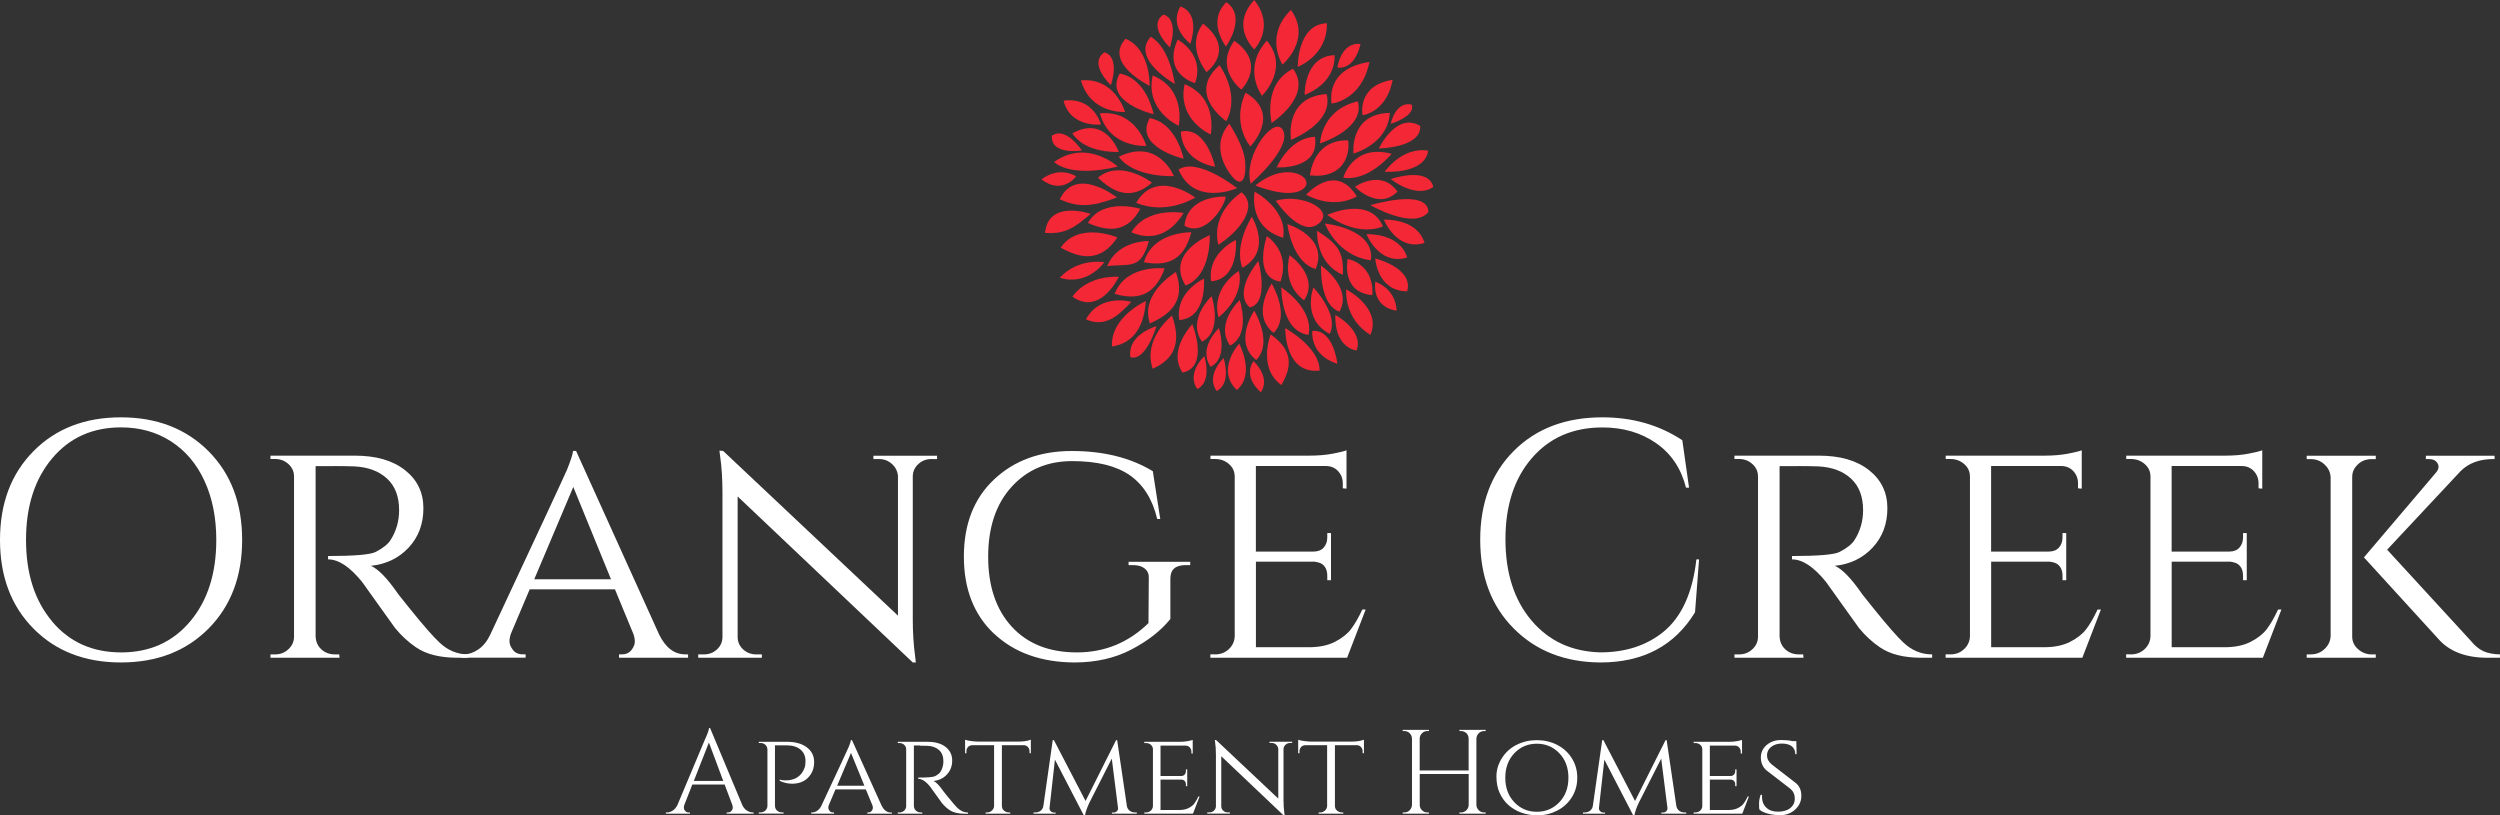 <?xml version="1.0" encoding="UTF-8"?><svg id="Layer_1" xmlns="http://www.w3.org/2000/svg" viewBox="0 0 477.5 155.73"><rect x="0" y="0" width="477.5" height="155.73" fill="#333333" stroke="none"/><defs><style>.cls-1{fill:#f32735;}.cls-2{fill:#fff;}</style></defs><g><path class="cls-1" d="M234.78,23.6s2.82,4.22,3.05,7.27c.26,3.48-.75,5.2-2.75,2.52-2.15-2.88-3.04-6.55-.29-9.79Z"/><path class="cls-1" d="M238.88,35.1s7.68-6.65,6.25-10.07c-1.43-3.42-7.79,4.49-6.25,10.07Z"/><path class="cls-1" d="M236.29,35.94s-8.18,3.61-11.19-3.55c3.61-2.44,11.19,3.55,11.19,3.55Z"/><path class="cls-1" d="M239.76,35.43s6.37,2.67,9.07,.71c2.7-1.96-2.8-5.81-9.07-.71Z"/><path class="cls-1" d="M232.08,31.83s-6.27-.74-6.54-6.7c4.91-1.06,6.54,6.7,6.54,6.7Z"/><path class="cls-1" d="M234.16,8.89s-3.74-4.77,.08-8.47c4.02,2.77-.08,8.47-.08,8.47Z"/><path class="cls-1" d="M227.36,8.36s-4.25-3.14-1.9-7.12c4.02,1.39,1.9,7.12,1.9,7.12Z"/><path class="cls-1" d="M255.44,69.47s-5.02-1.2-4.79-6.25c4.06-.43,4.79,6.25,4.79,6.25Z"/><path class="cls-1" d="M240.82,74.92s-3.53-2.8-1.4-5.96c3.47,3.51,1.4,5.96,1.4,5.96Z"/><path class="cls-1" d="M255.45,12.9s.63-4.94,4.42-4.49c-1.26,5.25-4.42,4.49-4.42,4.49Z"/><path class="cls-1" d="M266.74,59.34s-4.62-.37-4.07-5.54c4.25,1.66,4.07,5.54,4.07,5.54Z"/><path class="cls-1" d="M210.93,50.08s-3.16,4.63-8.52,2.97c3.6-3.88,8.52-2.97,8.52-2.97Z"/><path class="cls-1" d="M213.69,52.87s-3.51,7.58-8.86,3.79c3.08-4.31,8.86-3.79,8.86-3.79Z"/><path class="cls-1" d="M205.55,33.68s-2.62,3.64-6.63,.59c3.51-2.69,6.63-.59,6.63-.59Z"/><path class="cls-1" d="M220.89,62.3s-2.03,6.84-4.99,5.92c-.62-4.38,4.99-5.92,4.99-5.92Z"/><path class="cls-1" d="M238.82,27.97s-3.69-4.21-.92-10.27c6.98,4.08,.92,10.27,.92,10.27Z"/><path class="cls-1" d="M243.86,31.97s2.32-5.65,7.29-5.84c1.05,6.37-7.29,5.84-7.29,5.84Z"/><path class="cls-1" d="M243.68,38.35s4.65,7.04,8.1,4.43c3.45-2.61-3.18-5.96-8.1-4.43Z"/><path class="cls-1" d="M237.14,36.73s-5.94,3.67-4.44,10.03c4-2.57,7.77-7.26,4.44-10.03Z"/><path class="cls-1" d="M234.12,37.56s-7.25-.45-7.89,5.55c3.79,2.27,7.6-3.42,7.89-5.55Z"/><path class="cls-1" d="M239.64,36.62s-1.4,6.77,5.44,8.79c.93-5.45-5.44-8.79-5.44-8.79Z"/><path class="cls-1" d="M239.1,41.42s-3.48,5.33-1.81,9.73c5.87-3.2,1.81-9.73,1.81-9.73Z"/><path class="cls-1" d="M245.89,42.81s.84,7.32,5.41,8.57c2.55-6.18-5.41-8.57-5.41-8.57Z"/><path class="cls-1" d="M228.29,37.73s-7.41-5.68-11.28,1.01c5.89,2.44,11.28-1.01,11.28-1.01Z"/><path class="cls-1" d="M231.06,44.92s-8.5,3.33-4.62,9.61c4.99-1.85,4.62-9.61,4.62-9.61Z"/><path class="cls-1" d="M241.97,45.1s-2.77,7.95,2.59,8.69c2.03-5.73-2.59-8.69-2.59-8.69Z"/><path class="cls-1" d="M231.25,25.69s-6.47-2.77-4.99-9.61c6.47,2.59,4.99,9.61,4.99,9.61Z"/><path class="cls-1" d="M218.95,27.86s-7.02,.54-8.87-6.21c6.93-.7,8.87,6.21,8.87,6.21Z"/><path class="cls-1" d="M210.28,23.78s-5.84,.66-7.14-4.55c5.77-.78,7.14,4.55,7.14,4.55Z"/><path class="cls-1" d="M214.89,21.39s-6.61,.44-8.43-6.04c6.53-.6,8.43,6.04,8.43,6.04Z"/><path class="cls-1" d="M225.15,24.03s-6.47-2.77-4.99-9.61c6.47,2.59,4.99,9.61,4.99,9.61Z"/><path class="cls-1" d="M226.07,40.67s-7.02-1.29-9.98,3.7c3.69,1.6,7.38,.61,9.98-3.7Z"/><path class="cls-1" d="M219.42,46.03s-5.92-.18-7.95,4.81c4.07-.56,6.47,.92,7.95-4.81Z"/><path class="cls-1" d="M213.42,45.34s-7.34-3.11-10.83,1.95c3.6,2.02,7.57,2.99,10.83-1.95Z"/><path class="cls-1" d="M217.8,39.88s-7.23-2.23-10.01,2.71c3.6,1.55,7.44,2.1,10.01-2.71Z"/><path class="cls-1" d="M213.32,37.71s-7.78-6.17-10.91,.37c3.6,1.55,6.1,1.48,10.91-.37Z"/><path class="cls-1" d="M208.32,40.85s-8.11-2.84-8.72,3.65c3.52,.18,5.24-.6,8.72-3.65Z"/><path class="cls-1" d="M220.03,34.88s-6.01-4.6-10.33-.94c2.84,2.7,6.25,4.55,10.33,.94Z"/><path class="cls-1" d="M224.6,51.96s-6.9,3.98-4.98,9.81c3.79-1.66,6.96-4.23,4.98-9.81Z"/><path class="cls-1" d="M218.86,57.49s-6.78,3.04-6.47,8.69c3.76-.56,6.1-3.33,6.47-8.69Z"/><path class="cls-1" d="M223.86,60.28s-5.63,4.32-3.71,10.15c3.79-1.66,5.68-4.57,3.71-10.15Z"/><path class="cls-1" d="M227.55,44.36s-7.39-.18-9.06,5.73c4.07,.74,7.58,0,9.06-5.73Z"/><path class="cls-1" d="M222.45,51.27s-7.35-.88-9.55,4.86c3.98,1.12,7.55,.71,9.55-4.86Z"/><path class="cls-1" d="M216.09,57.65s-5.93-1.71-8.68,3.35c3.56,1.53,5.91-.37,8.68-3.35Z"/><path class="cls-1" d="M242.7,63.88s-2.54,6.33,2.03,9.67c1.95-3.27,2.44-6.55-2.03-9.67Z"/><path class="cls-1" d="M249.48,37.19s5.59-6.37,9.68,.34c-4.82,2.62-9.68-.34-9.68-.34Z"/><path class="cls-1" d="M257.5,26.81c-4.44-.14-6.75,2.8-7.31,6.69,6.38,.69,7.72-3.91,7.31-6.69Z"/><path class="cls-1" d="M236.05,45.83s-5.55,2.5-4.71,7.9c5.41-.42,4.71-7.9,4.71-7.9Z"/><path class="cls-1" d="M229.95,53.23s-5.55,2.5-4.71,7.9c5.41-.42,4.71-7.9,4.71-7.9Z"/><path class="cls-1" d="M240.35,49.85s-4.99,5.82-1.66,8.87c3.88-.83,1.66-8.87,1.66-8.87Z"/><path class="cls-1" d="M246.31,48.75s-1.66,5.41,2.77,8.6c3.05-4.58-2.77-8.6-2.77-8.6Z"/><path class="cls-1" d="M246.58,26.7s-1.39-8.18,6.79-8.74c1.53,5.54-6.79,8.74-6.79,8.74Z"/><path class="cls-1" d="M256.57,33.91s1.85-6.55,9.25-4.52c-5.18,5.73-9.25,4.52-9.25,4.52Z"/><path class="cls-1" d="M253.52,41.04s5.22,4.3,10.63,2.22c-2.5-5.96-10.63-2.22-10.63-2.22Z"/><path class="cls-1" d="M253.06,42.7s2.26,6.19,8.78,7.02c.83-6.1-8.78-7.02-8.78-7.02Z"/><path class="cls-1" d="M251.58,44.09s-.46,6.01,4.9,8.41c.23-4.48-1.02-5.91-4.9-8.41Z"/><path class="cls-1" d="M252.32,50.74s-.37,7.49,3.51,8.78c2.59-4.62-3.51-8.78-3.51-8.78Z"/><path class="cls-1" d="M242.89,54.16s-4.07,5.92,.37,9.43c3.33-3.33-.37-9.43-.37-9.43Z"/><path class="cls-1" d="M239.56,59.34s-4.07,5.92,.37,9.43c3.33-3.33-.37-9.43-.37-9.43Z"/><path class="cls-1" d="M236.68,65.64s-4.53,4.94-.45,8.85c3.63-3,.45-8.85,.45-8.85Z"/><path class="cls-1" d="M236.61,51.76s-5.36,3.14-3.88,8.87c5.36-4.44,3.88-8.87,3.88-8.87Z"/><path class="cls-1" d="M224.22,33.64s-2.96-7.39-10.54-3.7c2.96,4.07,10.54,3.7,10.54,3.7Z"/><path class="cls-1" d="M213.69,29.02s-2.49-7.11-8.87-3.55c2.49,3.91,8.87,3.55,8.87,3.55Z"/><path class="cls-1" d="M213.5,31.8s-5.91-5.36-12.18-.85c3.88,3.19,12.18,.85,12.18,.85Z"/><path class="cls-1" d="M226.07,30.32s-1.29-6.84-6.47-7.76c-3.14,5.54,6.47,7.76,6.47,7.76Z"/><path class="cls-1" d="M220.34,21.81s-1.29-6.84-6.47-7.76c-3.14,5.55,6.47,7.76,6.47,7.76Z"/><path class="cls-1" d="M219.58,16.4s.25-6.96-4.6-9c-4.29,4.71,4.6,9,4.6,9Z"/><path class="cls-1" d="M224.39,16.03s-.9-6.97-4.6-9c-3.89,4.25,4.6,9,4.6,9Z"/><path class="cls-1" d="M264.47,32.8s3.33-4.85,8.32-4.02c-.69,4.58-8.32,4.02-8.32,4.02Z"/><path class="cls-1" d="M258.79,35.68s4.44,4.62,8.13,.92c-3.14-4.44-8.13-.92-8.13-.92Z"/><path class="cls-1" d="M264.33,41.96s2.4,6.1,7.76,4.44c-1.48-4.81-7.76-4.44-7.76-4.44Z"/><path class="cls-1" d="M261.01,44.74s2.4,6.1,7.76,4.44c-1.48-4.81-7.76-4.44-7.76-4.44Z"/><path class="cls-1" d="M261.75,39.19s8.32,4.81,11.09,1.29c-.18-4.62-11.09-1.29-11.09-1.29Z"/><path class="cls-1" d="M257.41,49.47s-1.39,6.35,4.71,6.91c.37-6.1-4.71-6.91-4.71-6.91Z"/><path class="cls-1" d="M258.51,29.33s-.83-7.63,6.93-7.76c-.28,5.96-6.93,7.76-6.93,7.76Z"/><path class="cls-1" d="M263.36,28.36s3.33-7.07,7.9-4.3c.28,4.16-7.9,4.3-7.9,4.3Z"/><path class="cls-1" d="M265.63,23.65s.87-4.39,4.01-3.67c.81,2.21-4.01,3.67-4.01,3.67Z"/><path class="cls-1" d="M223.44,9.06s-4.38-4.12-1.22-6.28c3.12,.99,1.22,6.28,1.22,6.28Z"/><path class="cls-1" d="M212.17,16.27s-4.38-4.12-1.22-6.28c3.12,.99,1.22,6.28,1.22,6.28Z"/><path class="cls-1" d="M206.64,28.74s-5.93,1-5.74-2.81c2.67-1.89,5.74,2.81,5.74,2.81Z"/><path class="cls-1" d="M265.63,34.2s7.16-2.51,8.13,1.51c-3.33,2.37-8.13-1.51-8.13-1.51Z"/><path class="cls-1" d="M252.13,27.39s.14-6.38,7.21-8.04c1.52,5.27-7.21,8.04-7.21,8.04Z"/><path class="cls-1" d="M242.89,23.48s-1.85-7.4,4.07-10.35c3.88,5.18-4.07,10.35-4.07,10.35Z"/><path class="cls-1" d="M234.2,23.15s-7.65-5.24-1.26-10.7c4.18,6.38,1.26,10.7,1.26,10.7Z"/><path class="cls-1" d="M228.24,15.88s-6.28-1.7-3.3-8.34c5.55,3.51,3.3,8.34,3.3,8.34Z"/><path class="cls-1" d="M241.04,18.3s-3.88-5.18,.93-10.54c4.44,5.36-.93,10.54-.93,10.54Z"/><path class="cls-1" d="M244.95,12.34s-3.53-5.42,1.62-10.45c4.07,5.64-1.62,10.45-1.62,10.45Z"/><path class="cls-1" d="M239.56,9.43s-4.71-4.39,0-9.43c4.14,5.22,0,9.43,0,9.43Z"/><path class="cls-1" d="M244.74,54.9s-.18,8.32,5.18,9.06c1.11-4.99-5.18-9.06-5.18-9.06Z"/><path class="cls-1" d="M237.1,17.11s-5.25-3.92-1.35-9.32c6.31,4.38,1.35,9.32,1.35,9.32Z"/><path class="cls-1" d="M230.45,13.77s-4.07-4.89-.66-9.26c6.46,5.08,.66,9.26,.66,9.26Z"/><path class="cls-1" d="M249.18,18.12s-.16-7.4,5.73-7.58c.16,5.64-5.73,7.58-5.73,7.58Z"/><path class="cls-1" d="M247.88,12.76s-.15-8.12,5.55-8.32c.15,6.19-5.55,8.32-5.55,8.32Z"/><path class="cls-1" d="M254.35,19.78s-1.48-6.66,7.21-7.95c-1.48,7.39-7.21,7.95-7.21,7.95Z"/><path class="cls-1" d="M260.25,22s-1.18-5.66,5.75-6.76c-1.18,6.28-5.75,6.76-5.75,6.76Z"/><path class="cls-1" d="M250.86,54.9s-2.32,5.97,3.1,8.87c1.94-3.58-3.1-8.87-3.1-8.87Z"/><path class="cls-1" d="M245.48,62.67s-.19,8.87,6.56,8.11c.1-4.42-6.56-8.11-6.56-8.11Z"/><path class="cls-1" d="M257.13,55.27s-.55,5.55,4.62,8.69c2.22-5.17-4.62-8.69-4.62-8.69Z"/><path class="cls-1" d="M262.67,49.36s.37,6.28,6.1,6.28c1.29-4.44-6.1-6.28-6.1-6.28Z"/><path class="cls-1" d="M236.79,57.31s-4.81,4.44-1.85,8.69c4.07-2.04,1.85-8.69,1.85-8.69Z"/><path class="cls-1" d="M232.81,62.67s-4.09,3.78-1.57,7.39c3.46-1.73,1.57-7.39,1.57-7.39Z"/><path class="cls-1" d="M233.71,68.4s-3.48,3.21-1.34,6.29c2.94-1.47,1.34-6.29,1.34-6.29Z"/><path class="cls-1" d="M230.02,68.03s-3.48,3.21-1.34,6.28c2.94-1.47,1.34-6.28,1.34-6.28Z"/><path class="cls-1" d="M227.73,61.93s-4.81,4.99-1.85,9.24c5.18-1.11,1.85-9.24,1.85-9.24Z"/><path class="cls-1" d="M231.43,56.57s-4.81,4.44-1.85,8.69c4.07-2.03,1.85-8.69,1.85-8.69Z"/><path class="cls-1" d="M255.06,60.16s-.5,5.85,4.04,6.8c1.46-3.83-4.04-6.8-4.04-6.8Z"/></g><g><path class="cls-2" d="M6.4,86.17c4.27-4.31,9.83-6.46,16.69-6.46s12.44,2.16,16.73,6.46c4.29,4.31,6.43,9.96,6.43,16.95s-2.15,12.64-6.43,16.95c-4.29,4.31-9.86,6.46-16.73,6.46s-12.43-2.16-16.69-6.46c-4.27-4.31-6.4-9.96-6.4-16.95s2.13-12.64,6.4-16.95Zm3.54,32.52c3.32,3.95,7.72,5.92,13.19,5.92s9.86-1.97,13.19-5.92c3.32-3.94,4.99-9.13,4.99-15.57,0-4.25-.75-8-2.25-11.26-1.5-3.26-3.63-5.78-6.4-7.56-2.77-1.78-5.95-2.67-9.55-2.67-5.45,0-9.83,1.97-13.15,5.92-3.32,3.95-4.99,9.13-4.99,15.57s1.66,11.62,4.99,15.57Z"/><path class="cls-2" d="M63.69,89.03h-3.41v32.49c.04,1.33,.64,2.34,1.8,3.02,.56,.3,1.18,.45,1.87,.45h.84l.06,.64h-13.19v-.64h.9c.99,0,1.83-.33,2.54-1,.71-.66,1.06-1.47,1.06-2.41v-30.56c0-.94-.35-1.74-1.06-2.38-.71-.64-1.55-.97-2.54-.97h-.9v-.64h16.15c4.03,0,7.21,.92,9.55,2.77,2.34,1.84,3.51,4.27,3.51,7.27s-.94,5.51-2.83,7.53c-1.89,2.02-4.29,3.17-7.2,3.47,1.37,.6,3.02,2.27,4.95,5.02-.04,0,.7,.94,2.22,2.83,1.52,1.89,2.74,3.36,3.67,4.41,.92,1.05,1.68,1.86,2.28,2.41,1.59,1.5,3.41,2.25,5.47,2.25v.64h-1.99c-3.39,0-6.05-.66-7.98-1.99-1.46-.99-2.79-2.21-3.99-3.67-.26-.34-1.34-1.85-3.25-4.54-1.91-2.68-2.93-4.11-3.06-4.28-2.32-2.87-4.48-4.31-6.5-4.31v-.64c5.02,0,8.04-.26,9.07-.77,1.42-.73,2.38-1.5,2.89-2.32,1.07-1.71,1.61-3.6,1.61-5.66,0-2.62-.77-4.63-2.32-6.05-1.54-1.42-3.62-2.19-6.24-2.32-1.16-.04-2.49-.06-3.99-.06Z"/><path class="cls-2" d="M130.91,124.99h.51v.64h-13.19v-.64h.51c.81,0,1.44-.28,1.87-.84,.43-.56,.64-1.08,.64-1.58s-.09-.97-.26-1.45l-3.54-8.56h-16.28l-3.54,8.36c-.22,.56-.32,1.08-.32,1.58s.21,1.03,.64,1.61c.43,.58,1.07,.87,1.93,.87h.51v.64h-12.29v-.64h.51c.9,0,1.81-.31,2.73-.93,.92-.62,1.68-1.55,2.28-2.8,9.39-20.07,14.28-30.58,14.67-31.52,.73-1.8,1.11-3,1.16-3.6h.58l15.89,35.12c1.24,2.49,2.89,3.73,4.95,3.73Zm-28.88-14.35h14.67l-7.2-17.63-7.46,17.63Z"/><path class="cls-2" d="M177.87,87.68c-.94,0-1.76,.31-2.44,.93-.69,.62-1.05,1.38-1.09,2.28v27.4c0,2.49,.15,4.85,.45,7.08l.13,1.16h-.58l-33.45-31.71v26.82c0,.94,.34,1.74,1.03,2.38,.69,.64,1.52,.97,2.51,.97h1.09v.64h-12.16v-.64h1.09c.99,0,1.82-.32,2.51-.97,.69-.64,1.03-1.44,1.03-2.38v-27.53c0-2.62-.15-4.95-.45-7.01l-.13-1.03,.71,.06,33.39,31.46v-26.7c-.09-.9-.47-1.66-1.16-2.28-.69-.62-1.5-.93-2.44-.93h-1.09v-.64h12.16v.64h-1.09Z"/><path class="cls-2" d="M189.86,121.04c-3.84-3.62-5.76-8.53-5.76-14.73s1.92-11.11,5.76-14.73c3.84-3.62,8.79-5.44,14.86-5.44s11.23,1.29,15.47,3.86l1.42,9.13h-.58c-.9-3.77-2.65-6.56-5.24-8.36-2.6-1.8-6.26-2.7-11-2.7s-8.6,1.64-11.58,4.92c-2.98,3.28-4.47,7.73-4.47,13.35s1.5,10.07,4.5,13.35c3,3.28,7.15,4.92,12.45,4.92s9.85-1.87,13.67-5.6l.06-8.56c.04-.77-.2-1.38-.74-1.83-.54-.45-1.28-.68-2.22-.68h-.9v-.64h11.77v.64h-.9c-1.93,0-2.89,.86-2.89,2.57v7.72c-1.8,2.23-4.28,4.17-7.43,5.82-3.15,1.65-6.79,2.48-10.9,2.48-6.39-.04-11.5-1.88-15.34-5.5Z"/><path class="cls-2" d="M232.09,124.99c1.03,0,1.9-.33,2.61-1,.71-.66,1.08-1.47,1.13-2.41v-30.56c0-.94-.36-1.74-1.09-2.38-.73-.64-1.61-.97-2.64-.97h-.9v-.64h18.78c1.76,0,3.3-.13,4.63-.39,1.33-.26,2.19-.47,2.57-.64v7.33l-.71-.06v-.97c0-.9-.3-1.67-.9-2.32-.6-.64-1.37-.97-2.32-.97h-13.38v16.34h11c.86,0,1.51-.26,1.96-.77,.45-.51,.68-1.16,.68-1.93v-.84h.71v9.01h-.71v-.84c0-1.2-.45-2.02-1.35-2.44-.34-.13-.71-.21-1.09-.26h-11.19v16.34h10.1c1.97,0,3.63-.34,4.98-1.03,1.35-.69,2.38-1.5,3.09-2.44,.71-.94,1.43-2.19,2.15-3.73h.64l-3.54,9.2h-26.12v-.64h.9Z"/><path class="cls-2" d="M289.12,120.04c-4.27-4.29-6.4-9.94-6.4-16.95s2.13-12.66,6.4-16.95c4.27-4.29,9.92-6.43,16.95-6.43,5.75,0,10.83,1.46,15.25,4.37l1.29,9.07h-.58c-.94-3.69-2.85-6.53-5.73-8.52-2.87-1.99-6.28-2.99-10.23-2.99-5.62,0-10.11,1.95-13.48,5.85-3.37,3.9-5.05,9.07-5.05,15.5s1.66,11.61,4.98,15.53c3.32,3.92,7.71,5.95,13.16,6.08,4.8,0,8.81-1.31,12.03-3.92,3.47-2.83,5.57-7.44,6.3-13.83h.51l-.77,10.1c-3.9,6.39-9.93,9.58-18.08,9.58-6.78-.04-12.3-2.21-16.56-6.5Z"/><path class="cls-2" d="M343.31,89.03h-3.41v32.49c.04,1.33,.64,2.34,1.8,3.02,.56,.3,1.18,.45,1.87,.45h.84l.06,.64h-13.19v-.64h.9c.99,0,1.83-.33,2.54-1,.71-.66,1.06-1.47,1.06-2.41v-30.56c0-.94-.35-1.74-1.06-2.38-.71-.64-1.55-.97-2.54-.97h-.9v-.64h16.15c4.03,0,7.22,.92,9.55,2.77,2.34,1.84,3.51,4.27,3.51,7.27s-.94,5.51-2.83,7.53c-1.89,2.02-4.29,3.17-7.21,3.47,1.37,.6,3.02,2.27,4.95,5.02-.04,0,.7,.94,2.22,2.83,1.52,1.89,2.74,3.36,3.67,4.41,.92,1.05,1.68,1.86,2.28,2.41,1.59,1.5,3.41,2.25,5.47,2.25v.64h-1.99c-3.39,0-6.05-.66-7.98-1.99-1.46-.99-2.79-2.21-3.99-3.67-.26-.34-1.34-1.85-3.25-4.54-1.91-2.68-2.93-4.11-3.06-4.28-2.32-2.87-4.48-4.31-6.5-4.31v-.64c5.02,0,8.04-.26,9.07-.77,1.42-.73,2.38-1.5,2.9-2.32,1.07-1.71,1.61-3.6,1.61-5.66,0-2.62-.77-4.63-2.32-6.05-1.54-1.42-3.62-2.19-6.24-2.32-1.16-.04-2.49-.06-3.99-.06Z"/><path class="cls-2" d="M372.52,124.99c1.03,0,1.9-.33,2.61-1,.71-.66,1.08-1.47,1.13-2.41v-30.56c0-.94-.36-1.74-1.09-2.38-.73-.64-1.61-.97-2.64-.97h-.9v-.64h18.78c1.76,0,3.3-.13,4.63-.39,1.33-.26,2.19-.47,2.57-.64v7.33l-.71-.06v-.97c0-.9-.3-1.67-.9-2.32-.6-.64-1.37-.97-2.32-.97h-13.38v16.34h11c.86,0,1.51-.26,1.96-.77,.45-.51,.68-1.16,.68-1.93v-.84h.71v9.01h-.71v-.84c0-1.2-.45-2.02-1.35-2.44-.34-.13-.71-.21-1.09-.26h-11.19v16.34h10.1c1.97,0,3.63-.34,4.98-1.03,1.35-.69,2.38-1.5,3.09-2.44,.71-.94,1.43-2.19,2.15-3.73h.64l-3.54,9.2h-26.12v-.64h.9Z"/><path class="cls-2" d="M407,124.99c1.03,0,1.9-.33,2.61-1,.71-.66,1.08-1.47,1.13-2.41v-30.56c0-.94-.36-1.74-1.09-2.38-.73-.64-1.61-.97-2.64-.97h-.9v-.64h18.78c1.76,0,3.3-.13,4.63-.39,1.33-.26,2.19-.47,2.57-.64v7.33l-.71-.06v-.97c0-.9-.3-1.67-.9-2.32-.6-.64-1.37-.97-2.32-.97h-13.38v16.34h11c.86,0,1.51-.26,1.96-.77,.45-.51,.68-1.16,.68-1.93v-.84h.71v9.01h-.71v-.84c0-1.2-.45-2.02-1.35-2.44-.34-.13-.71-.21-1.09-.26h-11.19v16.34h10.1c1.97,0,3.63-.34,4.98-1.03,1.35-.69,2.38-1.5,3.09-2.44,.71-.94,1.43-2.19,2.15-3.73h.64l-3.54,9.2h-26.12v-.64h.9Z"/><path class="cls-2" d="M453.06,124.99h.71v.64h-13.19v-.64h.77c1.03,0,1.91-.34,2.64-1.03,.73-.69,1.11-1.5,1.16-2.44v-30.36c-.04-.94-.43-1.76-1.16-2.44-.73-.69-1.61-1.03-2.64-1.03h-.77v-.64h13.19v.64h-.77c-1.37,0-2.44,.56-3.22,1.67-.34,.51-.51,1.09-.51,1.74v30.49c0,.94,.37,1.75,1.13,2.41,.75,.67,1.64,1,2.67,1Zm24.44,.64h-2.38c-4.2,0-7.36-1.22-9.46-3.67l-14.15-15.5,13.83-16.27c.47-.6,.55-1.17,.22-1.71-.32-.54-.87-.8-1.64-.8h-.58v-.64h13.12v.64h-.26c-2.62,0-4.7,.77-6.24,2.32l-14.02,14.99,15.95,17.37c.77,.94,1.56,1.61,2.38,1.99,.81,.39,1.89,.6,3.22,.64v.64Z"/></g><g><path class="cls-2" d="M143.76,155.18h.18v.23h-5.15v-.23h.21c.32,0,.56-.1,.72-.31,.16-.21,.24-.4,.24-.58s-.03-.37-.09-.55l-1.46-3.89h-6.18l-1.53,3.91c-.06,.18-.09,.36-.09,.54s.08,.37,.24,.57c.16,.21,.4,.31,.72,.31h.21v.23h-4.6v-.23h.21c.38,0,.75-.12,1.12-.37,.37-.24,.66-.6,.89-1.08l5.17-12.31c.56-1.23,.85-2.02,.85-2.36h.21l6.13,14.66c.21,.47,.5,.83,.87,1.08,.37,.24,.75,.37,1.14,.37Zm-11.25-6.02h5.63l-2.74-7.34-2.88,7.34Z"/><path class="cls-2" d="M148.91,148.91c.35,.09,.67,.14,.96,.14s.53,0,.71-.02c.18-.01,.44-.06,.78-.15,.34-.08,.64-.22,.91-.4,.64-.4,1.11-1.02,1.42-1.88,.11-.3,.16-.72,.16-1.24,0-.93-.32-1.66-.96-2.2-.64-.53-1.53-.8-2.65-.8h-2.22v11.57c.01,.49,.24,.85,.66,1.08,.2,.11,.42,.16,.66,.16h.32v.23h-4.73v-.23h.32c.37,0,.67-.12,.93-.35,.25-.24,.38-.52,.4-.86v-10.84c-.02-.35-.15-.64-.4-.87-.25-.23-.56-.34-.93-.34h-.32v-.23h5.35c1.6,0,2.87,.35,3.81,1.05,.94,.7,1.41,1.65,1.41,2.84,0,.85-.2,1.6-.59,2.24-.78,1.25-1.98,1.88-3.61,1.88-.81,0-1.6-.18-2.38-.55v-.23Z"/><path class="cls-2" d="M170.16,155.18h.18v.23h-4.69v-.23h.18c.29,0,.51-.1,.66-.3,.15-.2,.23-.38,.23-.56s-.03-.35-.09-.51l-1.26-3.04h-5.79l-1.26,2.97c-.08,.2-.11,.39-.11,.56s.08,.37,.23,.57c.15,.21,.38,.31,.69,.31h.18v.23h-4.37v-.23h.18c.32,0,.64-.11,.97-.33,.33-.22,.6-.55,.81-.99,3.34-7.14,5.08-10.87,5.21-11.21,.26-.64,.4-1.07,.41-1.28h.21l5.65,12.49c.44,.88,1.03,1.33,1.76,1.33Zm-10.27-5.1h5.21l-2.56-6.27-2.65,6.27Z"/><path class="cls-2" d="M175.76,142.39h-1.21v11.55c.01,.47,.23,.83,.64,1.08,.2,.11,.42,.16,.66,.16h.3l.02,.23h-4.69v-.23h.32c.35,0,.65-.12,.9-.35,.25-.24,.38-.52,.38-.86v-10.86c0-.34-.13-.62-.38-.85-.25-.23-.55-.34-.9-.34h-.32v-.23h5.74c1.43,0,2.57,.33,3.4,.98,.83,.66,1.25,1.52,1.25,2.58s-.34,1.96-1.01,2.68c-.67,.72-1.53,1.13-2.56,1.24,.49,.21,1.08,.81,1.76,1.78-.02,0,.25,.34,.79,1.01,.54,.67,.98,1.19,1.3,1.57s.6,.66,.81,.86c.56,.53,1.21,.8,1.94,.8v.23h-.71c-1.2,0-2.15-.24-2.84-.71-.52-.35-.99-.79-1.42-1.3-.09-.12-.48-.66-1.16-1.61-.68-.95-1.04-1.46-1.09-1.52-.82-1.02-1.59-1.53-2.31-1.53v-.23c1.78,0,2.86-.09,3.22-.27,.5-.26,.85-.53,1.03-.82,.38-.61,.57-1.28,.57-2.01,0-.93-.27-1.65-.82-2.15-.55-.5-1.29-.78-2.22-.82-.41-.01-.88-.02-1.42-.02Z"/><path class="cls-2" d="M191.36,142.35v11.62c.01,.47,.24,.82,.69,1.05,.2,.11,.42,.16,.66,.16h.25v.23h-4.71v-.23h.27c.37,0,.68-.12,.94-.37,.26-.24,.4-.53,.41-.87v-11.6h-4.14c-.35,0-.63,.11-.84,.34-.21,.23-.31,.5-.31,.82v.37h-.25v-2.58c.3,.12,.74,.21,1.29,.27,.56,.06,.97,.09,1.25,.09h7.46c1.1,0,1.95-.12,2.56-.37v2.58h-.25v-.37c0-.32-.11-.59-.32-.82-.21-.23-.49-.34-.82-.34h-4.14Z"/><path class="cls-2" d="M216.79,155.18h.34v.23h-4.76v-.21h.34c.23,0,.43-.09,.61-.26s.25-.38,.22-.63l-1.19-9.42-4.32,8.51c-.43,.93-.69,1.71-.8,2.33h-.23l-5.51-10.64-1.03,9.22c-.03,.23,.04,.43,.22,.62,.17,.18,.39,.27,.63,.27h.32v.21h-4.23v-.23h.34c.55,0,.98-.2,1.28-.59,.15-.2,.24-.43,.27-.71l1.78-12.51h.23l6.04,11.62,5.83-11.62h.21l1.85,12.56c.06,.38,.24,.69,.53,.91,.29,.23,.63,.34,1.03,.34Z"/><path class="cls-2" d="M218.88,155.18c.37,0,.67-.12,.93-.35,.25-.24,.38-.52,.4-.86v-10.86c0-.34-.13-.62-.39-.85-.26-.23-.57-.34-.94-.34h-.32v-.23h6.68c.63,0,1.17-.05,1.65-.14,.47-.09,.78-.17,.92-.23v2.61l-.25-.02v-.34c0-.32-.11-.59-.32-.82-.21-.23-.49-.34-.82-.34h-4.76v5.81h3.91c.3,0,.54-.09,.7-.27,.16-.18,.24-.41,.24-.69v-.3h.25v3.2h-.25v-.3c0-.43-.16-.72-.48-.87-.12-.05-.25-.08-.39-.09h-3.98v5.81h3.59c.7,0,1.29-.12,1.77-.37,.48-.24,.85-.53,1.1-.87,.25-.34,.51-.78,.77-1.33h.23l-1.26,3.27h-9.29v-.23h.32Z"/><path class="cls-2" d="M246.41,141.91c-.34,0-.63,.11-.87,.33-.24,.22-.37,.49-.39,.81v9.74c0,.88,.05,1.72,.16,2.52l.05,.41h-.21l-11.89-11.28v9.54c0,.34,.12,.62,.37,.85,.24,.23,.54,.34,.89,.34h.39v.23h-4.32v-.23h.39c.35,0,.65-.11,.89-.34,.24-.23,.37-.51,.37-.85v-9.79c0-.93-.05-1.76-.16-2.49l-.05-.37,.25,.02,11.87,11.18v-9.49c-.03-.32-.17-.59-.41-.81-.24-.22-.53-.33-.87-.33h-.39v-.23h4.32v.23h-.39Z"/><path class="cls-2" d="M254.97,142.35v11.62c.01,.47,.24,.82,.69,1.05,.2,.11,.42,.16,.66,.16h.25v.23h-4.71v-.23h.27c.37,0,.68-.12,.94-.37,.26-.24,.4-.53,.41-.87v-11.6h-4.14c-.35,0-.63,.11-.83,.34-.21,.23-.31,.5-.31,.82v.37h-.25v-2.58c.3,.12,.74,.21,1.29,.27,.56,.06,.97,.09,1.25,.09h7.46c1.1,0,1.95-.12,2.56-.37v2.58h-.25v-.37c0-.32-.11-.59-.32-.82-.21-.23-.49-.34-.82-.34h-4.14Z"/><path class="cls-2" d="M279.05,155.18c.4,0,.74-.14,1.02-.41,.28-.27,.43-.61,.45-1.01v-5.92h-9.35v5.9c0,.4,.14,.74,.43,1.02,.29,.28,.63,.42,1.03,.42h.3v.23h-5.01v-.23h.3c.4,0,.74-.14,1.02-.42,.28-.28,.43-.62,.45-1.02v-12.69c-.02-.4-.16-.73-.45-1.01-.28-.27-.62-.41-1.02-.41h-.3v-.23h5.01v.23h-.3c-.4,0-.74,.14-1.02,.41-.28,.27-.43,.61-.45,1.01v6.11h9.35v-6.11c-.02-.55-.26-.96-.73-1.24-.23-.12-.47-.18-.73-.18h-.3v-.23h5.01v.23h-.3c-.4,0-.74,.14-1.02,.42-.28,.28-.43,.62-.45,1.02v12.67c.02,.4,.16,.74,.45,1.02,.28,.28,.62,.42,1.02,.42h.3v.23h-5.01v-.23h.3Z"/><path class="cls-2" d="M289.66,142.27c1.17-.6,2.47-.9,3.88-.9s2.7,.3,3.88,.9c1.17,.6,2.11,1.45,2.8,2.55,.69,1.1,1.04,2.34,1.04,3.73s-.35,2.63-1.04,3.73c-.69,1.1-1.63,1.95-2.8,2.55-1.17,.6-2.38,.9-3.61,.9s-2.33-.18-3.27-.53c-.95-.35-1.76-.84-2.46-1.46-.69-.63-1.24-1.39-1.65-2.29s-.61-1.96-.61-3.17,.35-2.37,1.04-3.47c.69-1.1,1.63-1.95,2.8-2.55Zm-.42,10.96c1.15,1.21,2.58,1.82,4.29,1.82s3.14-.61,4.3-1.82c1.16-1.21,1.74-2.77,1.74-4.68s-.58-3.47-1.74-4.68c-1.16-1.21-2.59-1.82-4.3-1.82s-3.14,.61-4.29,1.82c-1.15,1.21-1.73,2.77-1.73,4.68s.58,3.47,1.73,4.68Z"/><path class="cls-2" d="M321.73,155.18h.34v.23h-4.76v-.21h.34c.23,0,.43-.09,.61-.26,.17-.17,.25-.38,.22-.63l-1.19-9.42-4.32,8.51c-.43,.93-.69,1.71-.8,2.33h-.23l-5.51-10.64-1.03,9.22c-.03,.23,.04,.43,.22,.62,.18,.18,.39,.27,.63,.27h.32v.21h-4.23v-.23h.34c.55,0,.98-.2,1.28-.59,.15-.2,.24-.43,.28-.71l1.78-12.51h.23l6.04,11.62,5.83-11.62h.21l1.85,12.56c.06,.38,.24,.69,.53,.91,.29,.23,.63,.34,1.03,.34Z"/><path class="cls-2" d="M323.81,155.18c.37,0,.67-.12,.93-.35,.25-.24,.39-.52,.4-.86v-10.86c0-.34-.13-.62-.39-.85-.26-.23-.57-.34-.94-.34h-.32v-.23h6.68c.62,0,1.17-.05,1.65-.14,.47-.09,.78-.17,.91-.23v2.61l-.25-.02v-.34c0-.32-.11-.59-.32-.82-.21-.23-.49-.34-.82-.34h-4.76v5.81h3.91c.3,0,.54-.09,.7-.27,.16-.18,.24-.41,.24-.69v-.3h.25v3.2h-.25v-.3c0-.43-.16-.72-.48-.87-.12-.05-.25-.08-.39-.09h-3.98v5.81h3.59c.7,0,1.29-.12,1.77-.37,.48-.24,.85-.53,1.1-.87,.25-.34,.51-.78,.77-1.33h.23l-1.26,3.27h-9.29v-.23h.32Z"/><path class="cls-2" d="M336.05,154.65c-.05-.18-.07-.56-.07-1.12s.1-1.14,.3-1.72h.28c-.02,.14-.02,.27-.02,.41,0,.82,.27,1.5,.81,2.02,.54,.53,1.29,.79,2.25,.79s1.79-.23,2.36-.7c.56-.46,.85-1.07,.85-1.81s-.27-1.35-.82-1.84l-4.57-3.52c-.73-.62-1.1-1.46-1.1-2.52,0-.59,.16-1.14,.49-1.65,.33-.5,.79-.9,1.37-1.2,.59-.3,1.28-.45,2.07-.45s1.49,.07,2.1,.21h.75l.05,2.49h-.25c0-.64-.22-1.14-.66-1.49-.44-.35-1.08-.53-1.9-.53s-1.5,.21-2.04,.63-.8,.96-.8,1.62,.3,1.24,.89,1.73l4.62,3.57c.7,.58,1.05,1.39,1.05,2.42s-.39,1.91-1.18,2.63c-.79,.72-1.74,1.08-2.87,1.08-.75,0-1.49-.09-2.24-.27-.75-.18-1.32-.45-1.72-.8Z"/></g></svg>